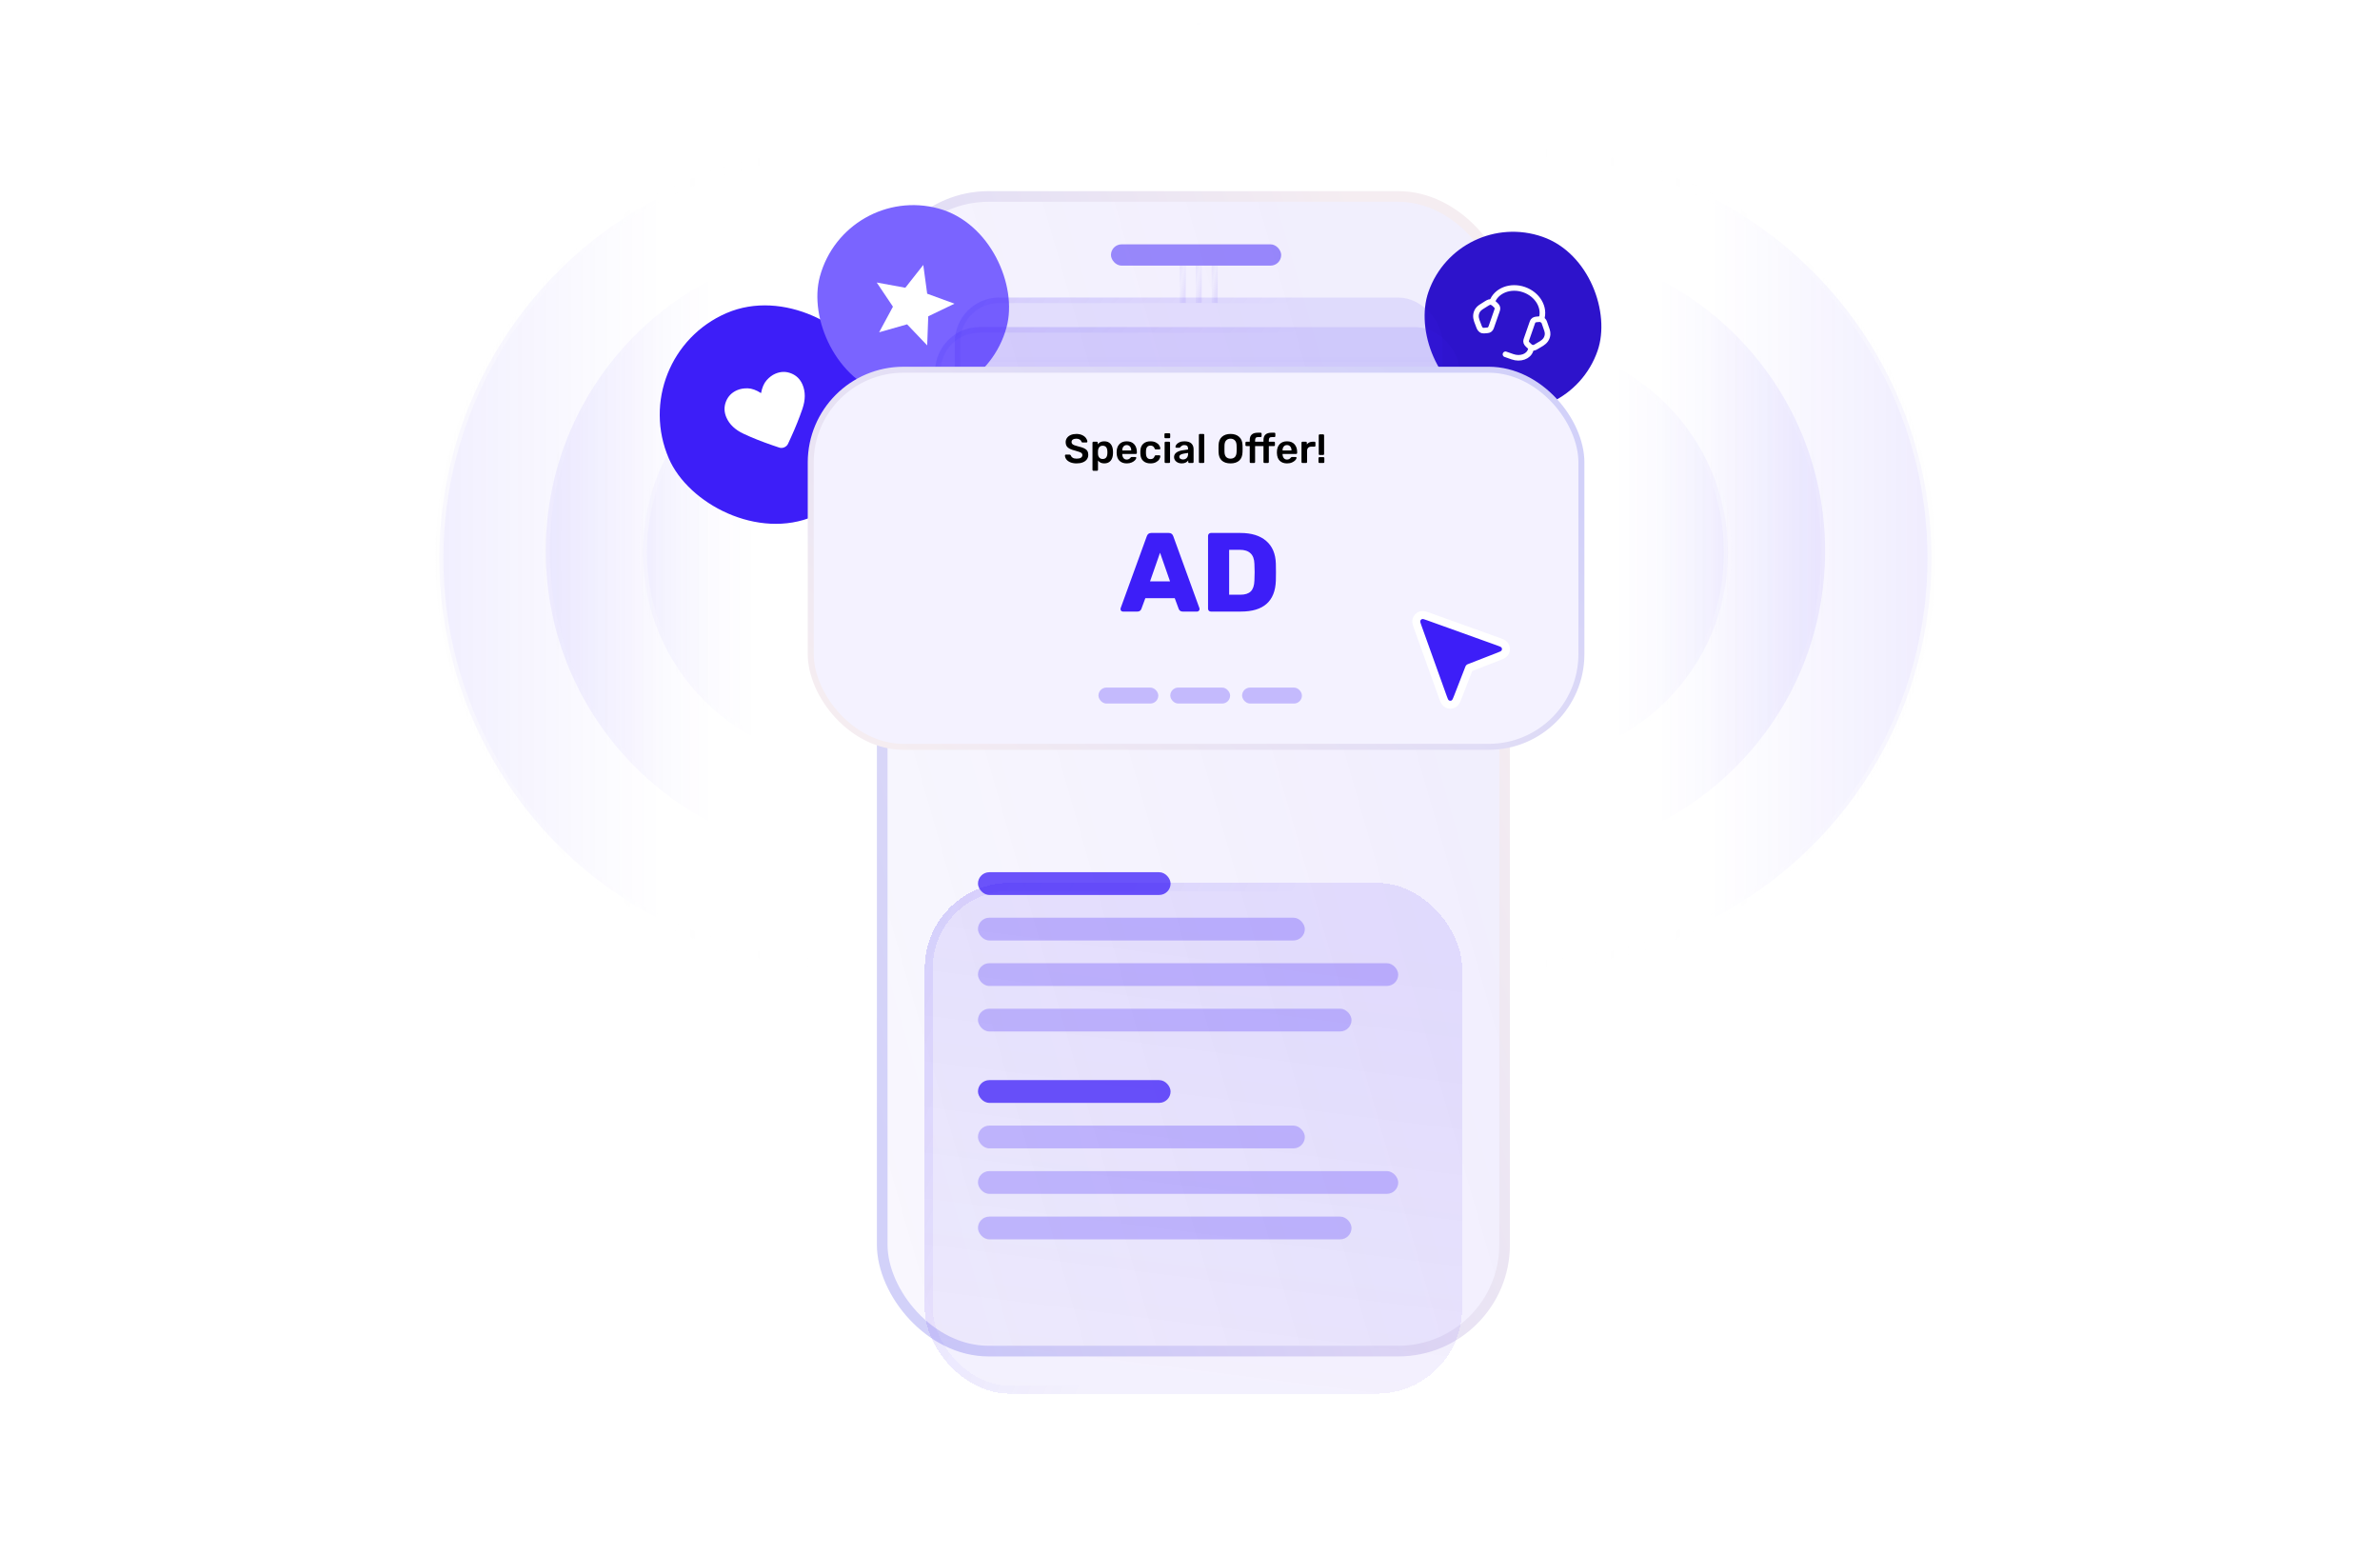 <?xml version="1.0" encoding="UTF-8"?> <svg xmlns="http://www.w3.org/2000/svg" width="689" height="450" viewBox="0 0 689 450" fill="none"><g clip-path="url(#clip0_3263_9569)"><rect x="255.398" y="56.86" width="180.18" height="334.18" rx="30.8" fill="#3D1EF8" fill-opacity="0.02"></rect><rect x="255.398" y="56.86" width="180.18" height="334.18" rx="30.8" fill="url(#paint0_linear_3263_9569)" fill-opacity="0.25"></rect><rect x="255.398" y="56.86" width="180.18" height="334.18" rx="30.8" stroke="url(#paint1_linear_3263_9569)" stroke-width="3.08"></rect><rect x="321.618" y="70.72" width="49.28" height="6.16" rx="3.08" fill="#3D1EF8" fill-opacity="0.5"></rect><g filter="url(#filter0_dii_3263_9569)" data-figma-bg-blur-radius="98.56"><rect x="267.719" y="230.88" width="155.54" height="147.84" rx="24.64" fill="#3D1EF8" fill-opacity="0.02" shape-rendering="crispEdges"></rect><rect x="267.719" y="230.88" width="155.54" height="147.84" rx="24.64" fill="url(#paint2_linear_3263_9569)" fill-opacity="0.2" shape-rendering="crispEdges"></rect><rect x="268.874" y="232.035" width="153.23" height="145.53" rx="23.485" stroke="url(#paint3_linear_3263_9569)" stroke-opacity="0.25" stroke-width="2.31" shape-rendering="crispEdges"></rect></g><rect opacity="0.75" x="283.118" y="312.612" width="55.761" height="6.584" rx="3.292" fill="#3D1EF8"></rect><rect opacity="0.25" x="283.118" y="325.78" width="94.624" height="6.584" rx="3.292" fill="#3D1EF8"></rect><rect opacity="0.25" x="283.118" y="338.948" width="121.66" height="6.584" rx="3.292" fill="#3D1EF8"></rect><rect opacity="0.25" x="283.118" y="352.116" width="108.142" height="6.584" rx="3.292" fill="#3D1EF8"></rect><rect opacity="0.75" x="283.118" y="252.44" width="55.761" height="6.584" rx="3.292" fill="#3D1EF8"></rect><rect opacity="0.25" x="283.118" y="265.608" width="94.624" height="6.584" rx="3.292" fill="#3D1EF8"></rect><rect opacity="0.25" x="283.118" y="278.776" width="121.66" height="6.584" rx="3.292" fill="#3D1EF8"></rect><rect opacity="0.25" x="283.118" y="291.944" width="108.142" height="6.584" rx="3.292" fill="#3D1EF8"></rect><rect x="422.059" y="60" width="51.845" height="51.845" rx="25.922" transform="rotate(19.212 422.059 60)" fill="#2D13CB"></rect><path d="M443.532 93.567C443.655 93.215 443.717 93.038 443.825 92.9C444.138 92.496 444.606 92.462 445.079 92.418C445.609 92.368 445.873 92.344 446.107 92.405C446.371 92.474 446.61 92.619 446.788 92.819C447.022 93.084 447.118 93.467 447.238 93.793C447.792 95.297 448.07 96.049 448.021 96.754C447.982 97.323 447.793 97.868 447.469 98.338C446.885 99.189 445.8 99.694 444.945 100.214C444.508 100.48 444.289 100.613 444.057 100.654C443.79 100.701 443.515 100.666 443.267 100.556C443.046 100.459 442.853 100.275 442.468 99.906C442.125 99.578 441.781 99.26 441.786 98.75C441.788 98.574 441.849 98.398 441.972 98.045L443.532 93.567ZM433.333 90.013C433.488 89.569 433.615 89.165 433.364 88.728C433.273 88.57 433.127 88.43 432.837 88.152C432.451 87.784 432.259 87.6 432.038 87.502C431.377 87.21 430.849 87.547 430.291 87.888C428.921 88.721 428.236 89.137 427.835 89.72C427.512 90.189 427.322 90.736 427.283 91.304C427.213 92.333 427.75 93.404 428.095 94.343C428.314 94.934 428.53 95.479 429.198 95.653C429.431 95.714 429.696 95.69 430.227 95.64C430.629 95.604 430.829 95.585 430.999 95.517C431.466 95.33 431.618 94.935 431.772 94.492L433.333 90.013Z" stroke="white" stroke-width="1.62"></path><path d="M431.935 87.461C433.113 84.081 437.264 82.456 441.207 83.83C445.15 85.204 447.392 89.057 446.214 92.437" stroke="white" stroke-width="1.62" stroke-linecap="square" stroke-linejoin="round"></path><path d="M443.37 100.597L443.086 101.413C442.458 103.215 440.123 104.04 437.869 103.255L435.829 102.544" stroke="white" stroke-width="1.62" stroke-linecap="round" stroke-linejoin="round"></path><g opacity="0.25"><circle cx="244.619" cy="161.58" r="117.425" transform="rotate(-90 244.619 161.58)" fill="url(#paint4_linear_3263_9569)"></circle><circle cx="244.619" cy="161.58" r="117.425" transform="rotate(-90 244.619 161.58)" stroke="url(#paint5_linear_3263_9569)" stroke-width="2.31"></circle><circle cx="244.619" cy="161.58" r="117.425" transform="rotate(-90 244.619 161.58)" stroke="url(#paint6_linear_3263_9569)" stroke-opacity="0.6" stroke-width="2.31"></circle></g><g opacity="0.25"><circle cx="246.354" cy="159.492" r="88.361" transform="rotate(-90 246.354 159.492)" fill="url(#paint7_linear_3263_9569)"></circle><circle cx="246.354" cy="159.492" r="88.361" transform="rotate(-90 246.354 159.492)" stroke="url(#paint8_linear_3263_9569)" stroke-width="2.31"></circle><circle cx="246.354" cy="159.492" r="88.361" transform="rotate(-90 246.354 159.492)" stroke="url(#paint9_linear_3263_9569)" stroke-opacity="0.6" stroke-width="2.31"></circle></g><g opacity="0.15"><circle cx="246.772" cy="159.91" r="60.64" transform="rotate(-90 246.772 159.91)" fill="url(#paint10_linear_3263_9569)"></circle><circle cx="246.772" cy="159.91" r="60.64" transform="rotate(-90 246.772 159.91)" stroke="url(#paint11_linear_3263_9569)" stroke-width="2.31"></circle><circle cx="246.772" cy="159.91" r="60.64" transform="rotate(-90 246.772 159.91)" stroke="url(#paint12_linear_3263_9569)" stroke-opacity="0.6" stroke-width="2.31"></circle></g><g opacity="0.25"><circle cx="118.58" cy="118.58" r="117.425" transform="matrix(4.37114e-08 -1 -1 -4.37114e-08 560.319 280.16)" fill="url(#paint13_linear_3263_9569)"></circle><circle cx="118.58" cy="118.58" r="117.425" transform="matrix(4.37114e-08 -1 -1 -4.37114e-08 560.319 280.16)" stroke="url(#paint14_linear_3263_9569)" stroke-width="2.31"></circle><circle cx="118.58" cy="118.58" r="117.425" transform="matrix(4.37114e-08 -1 -1 -4.37114e-08 560.319 280.16)" stroke="url(#paint15_linear_3263_9569)" stroke-opacity="0.6" stroke-width="2.31"></circle></g><g opacity="0.25"><circle cx="89.516" cy="89.516" r="88.361" transform="matrix(4.37114e-08 -1 -1 -4.37114e-08 529.519 249.008)" fill="url(#paint16_linear_3263_9569)"></circle><circle cx="89.516" cy="89.516" r="88.361" transform="matrix(4.37114e-08 -1 -1 -4.37114e-08 529.519 249.008)" stroke="url(#paint17_linear_3263_9569)" stroke-width="2.31"></circle><circle cx="89.516" cy="89.516" r="88.361" transform="matrix(4.37114e-08 -1 -1 -4.37114e-08 529.519 249.008)" stroke="url(#paint18_linear_3263_9569)" stroke-opacity="0.6" stroke-width="2.31"></circle></g><g opacity="0.15"><circle cx="61.795" cy="61.795" r="60.64" transform="matrix(4.37114e-08 -1 -1 -4.37114e-08 501.381 221.705)" fill="url(#paint19_linear_3263_9569)"></circle><circle cx="61.795" cy="61.795" r="60.64" transform="matrix(4.37114e-08 -1 -1 -4.37114e-08 501.381 221.705)" stroke="url(#paint20_linear_3263_9569)" stroke-width="2.31"></circle><circle cx="61.795" cy="61.795" r="60.64" transform="matrix(4.37114e-08 -1 -1 -4.37114e-08 501.381 221.705)" stroke="url(#paint21_linear_3263_9569)" stroke-opacity="0.6" stroke-width="2.31"></circle></g><rect x="180.95" y="103.27" width="64" height="64" rx="32" transform="rotate(-23.304 180.95 103.27)" fill="#3D1EF8"></rect><path d="M227.047 129.466C226.81 129.569 226.556 129.627 226.285 129.641C226.014 129.656 225.752 129.612 225.498 129.511L223.547 128.849C220.514 127.808 217.762 126.711 215.291 125.557C212.818 124.405 211.147 122.82 210.278 120.802C209.607 119.244 209.573 117.708 210.175 116.195C210.777 114.681 211.857 113.589 213.415 112.918C214.308 112.533 215.335 112.358 216.497 112.393C217.659 112.427 218.932 112.888 220.317 113.775C220.625 112.159 221.165 110.917 221.937 110.05C222.709 109.182 223.542 108.555 224.436 108.17C225.993 107.499 227.529 107.465 229.043 108.067C230.557 108.669 231.649 109.749 232.32 111.307C233.209 113.372 233.197 115.73 232.282 118.382C231.368 121.034 230.282 123.738 229.024 126.495L228.169 128.36C228.068 128.615 227.915 128.837 227.711 129.027C227.508 129.216 227.287 129.362 227.049 129.466" fill="white"></path><rect x="244.714" y="53" width="56" height="56" rx="28" transform="rotate(15.235 244.714 53)" fill="#7A64FF"></rect><path d="M262.603 93.869L268.416 99.962L268.725 91.546L276.322 87.895L268.415 85.004L267.285 76.68L262.089 83.281L253.808 81.764L258.504 88.762L254.503 96.173L262.603 93.869Z" fill="white"></path><mask id="mask0_3263_9569" style="mask-type:alpha" maskUnits="userSpaceOnUse" x="307" y="5" width="80" height="357"><rect x="307.76" y="5.27" width="78.54" height="355.74" fill="url(#paint22_linear_3263_9569)"></rect></mask><g mask="url(#mask0_3263_9569)"><path opacity="0.1" d="M351.649 87.66V76.88" stroke="url(#paint23_linear_3263_9569)" stroke-width="1.732"></path><path opacity="0.1" d="M347.029 87.66V76.88" stroke="url(#paint24_linear_3263_9569)" stroke-width="1.732"></path><path opacity="0.1" d="M342.41 87.66V76.88" stroke="url(#paint25_linear_3263_9569)" stroke-width="1.732"></path><path opacity="0.1" d="M347.029 -8.59L347.029 6.425" stroke="#3D1EF8" stroke-width="1.732" stroke-linecap="round"></path></g><g filter="url(#filter1_ii_3263_9569)" data-figma-bg-blur-radius="68.4444"><rect x="276.418" y="86.12" width="141.167" height="68.444" rx="12.833" fill="#3D1EF8" fill-opacity="0.1"></rect><rect x="277.221" y="86.922" width="139.562" height="66.84" rx="12.031" stroke="url(#paint26_linear_3263_9569)" stroke-opacity="0.25" stroke-width="1.604"></rect></g><g filter="url(#filter2_ii_3263_9569)" data-figma-bg-blur-radius="68.4444"><rect x="270.713" y="94.675" width="151.861" height="68.444" rx="12.833" fill="#3D1EF8" fill-opacity="0.1"></rect><rect x="271.515" y="95.478" width="150.257" height="66.84" rx="12.031" stroke="url(#paint27_linear_3263_9569)" stroke-opacity="0.25" stroke-width="1.604"></rect></g><rect x="251.646" y="107.006" width="192.307" height="99.907" rx="26.854" stroke="url(#paint28_linear_3263_9569)" stroke-opacity="0.22" stroke-width="1.732"></rect><g filter="url(#filter3_f_3263_9569)"><rect x="248.566" y="103.926" width="196.928" height="109.148" rx="26.854" stroke="url(#paint29_linear_3263_9569)" stroke-width="1.732"></rect></g><rect data-figma-bg-blur-radius="115.5" x="234.706" y="107.006" width="223.107" height="109.148" rx="26.854" fill="#F4F2FF" stroke="url(#paint30_linear_3263_9569)" stroke-width="1.732"></rect><rect x="318" y="199" width="17.325" height="4.62" rx="2.31" fill="#3D1EF8" fill-opacity="0.26"></rect><rect x="338.79" y="199" width="17.325" height="4.62" rx="2.31" fill="#3D1EF8" fill-opacity="0.26"></rect><rect x="359.581" y="199" width="17.325" height="4.62" rx="2.31" fill="#3D1EF8" fill-opacity="0.26"></rect><path d="M325.069 177C324.896 177 324.733 176.935 324.582 176.805C324.452 176.653 324.387 176.491 324.387 176.318C324.387 176.188 324.398 176.09 324.419 176.025L331.991 155.194C332.208 154.566 332.641 154.252 333.291 154.252H338.361C339.01 154.252 339.444 154.566 339.66 155.194L347.232 176.025C347.254 176.09 347.265 176.188 347.265 176.318C347.265 176.491 347.189 176.653 347.037 176.805C346.907 176.935 346.756 177 346.582 177H342.358C341.838 177 341.469 176.762 341.253 176.285L340.083 173.133H331.569L330.399 176.285C330.182 176.762 329.814 177 329.294 177H325.069ZM332.934 168.258H338.718L335.826 159.971L332.934 168.258ZM350.538 177C350.321 177 350.126 176.924 349.953 176.773C349.802 176.599 349.726 176.404 349.726 176.188V155.097C349.726 154.859 349.802 154.664 349.953 154.512C350.105 154.339 350.3 154.252 350.538 154.252H359.085C362.291 154.252 364.783 155.021 366.559 156.559C368.336 158.076 369.267 160.264 369.354 163.124C369.376 163.752 369.387 164.586 369.387 165.626C369.387 166.666 369.376 167.489 369.354 168.096C369.137 174.032 365.768 177 359.247 177H350.538ZM359.085 172.125C360.45 172.125 361.457 171.8 362.107 171.15C362.757 170.501 363.104 169.461 363.147 168.031C363.19 167.402 363.212 166.59 363.212 165.593C363.212 164.597 363.19 163.795 363.147 163.189C363.104 161.802 362.725 160.784 362.01 160.134C361.316 159.462 360.287 159.127 358.922 159.127H355.835V172.125H359.085Z" fill="#3D1EF8"></path><path d="M413.289 178.362C413 178.258 412.706 178.153 412.459 178.089C412.224 178.028 411.77 177.926 411.284 178.095C410.726 178.288 410.288 178.726 410.095 179.284C409.926 179.77 410.027 180.224 410.088 180.459C410.153 180.707 410.258 181 410.362 181.289L417.714 201.77C417.843 202.13 417.967 202.475 418.089 202.741C418.192 202.965 418.427 203.456 418.937 203.734C419.495 204.037 420.167 204.046 420.733 203.757C421.25 203.493 421.498 203.008 421.607 202.787C421.736 202.524 421.868 202.183 422.007 201.827L425.316 193.317L433.826 190.007C434.182 189.869 434.524 189.736 434.786 189.607C435.008 189.498 435.493 189.25 435.757 188.733C436.046 188.167 436.037 187.495 435.734 186.938C435.456 186.427 434.965 186.193 434.74 186.089C434.475 185.967 434.13 185.843 433.77 185.714L413.289 178.362Z" fill="#3D1EF8" stroke="white" stroke-width="2.31" stroke-linecap="round" stroke-linejoin="round"></path><path d="M311.679 134.118C310.969 134.118 310.361 134.012 309.856 133.799C309.351 133.586 308.968 133.305 308.708 132.958C308.447 132.611 308.309 132.232 308.293 131.821C308.293 131.758 308.317 131.703 308.364 131.656C308.412 131.6 308.471 131.573 308.542 131.573H309.619C309.706 131.573 309.777 131.593 309.832 131.632C309.888 131.671 309.939 131.727 309.986 131.798C310.065 132.066 310.243 132.291 310.519 132.473C310.803 132.654 311.19 132.745 311.679 132.745C312.232 132.745 312.646 132.654 312.923 132.473C313.207 132.283 313.349 132.027 313.349 131.703C313.349 131.49 313.278 131.312 313.136 131.17C312.994 131.028 312.777 130.906 312.484 130.803C312.2 130.693 311.774 130.562 311.206 130.412C310.274 130.191 309.592 129.899 309.157 129.536C308.723 129.173 308.506 128.652 308.506 127.973C308.506 127.516 308.633 127.109 308.885 126.754C309.138 126.391 309.497 126.107 309.963 125.901C310.436 125.696 310.985 125.594 311.608 125.594C312.263 125.594 312.828 125.708 313.301 125.937C313.783 126.166 314.146 126.454 314.391 126.801C314.643 127.141 314.777 127.48 314.793 127.82C314.793 127.883 314.77 127.942 314.722 127.997C314.675 128.044 314.616 128.068 314.545 128.068H313.42C313.246 128.068 313.128 127.997 313.065 127.855C313.025 127.602 312.871 127.393 312.603 127.228C312.335 127.054 312.003 126.967 311.608 126.967C311.174 126.967 310.831 127.05 310.578 127.216C310.334 127.381 310.211 127.622 310.211 127.938C310.211 128.151 310.274 128.329 310.401 128.471C310.527 128.613 310.724 128.739 310.993 128.85C311.261 128.952 311.652 129.071 312.165 129.205C312.867 129.363 313.424 129.54 313.834 129.738C314.253 129.935 314.56 130.184 314.758 130.484C314.955 130.783 315.054 131.166 315.054 131.632C315.054 132.145 314.912 132.591 314.628 132.97C314.351 133.341 313.957 133.625 313.444 133.822C312.938 134.02 312.35 134.118 311.679 134.118ZM316.552 136.25C316.474 136.25 316.406 136.222 316.351 136.167C316.296 136.119 316.268 136.052 316.268 135.965V128.127C316.268 128.041 316.296 127.973 316.351 127.926C316.406 127.871 316.474 127.843 316.552 127.843H317.5C317.586 127.843 317.658 127.871 317.713 127.926C317.768 127.981 317.796 128.048 317.796 128.127V128.601C318.214 128.017 318.842 127.725 319.678 127.725C320.475 127.725 321.087 127.977 321.513 128.483C321.94 128.98 322.169 129.651 322.2 130.495C322.208 130.59 322.212 130.732 322.212 130.922C322.212 131.111 322.208 131.253 322.2 131.348C322.176 132.177 321.948 132.848 321.513 133.361C321.087 133.866 320.475 134.118 319.678 134.118C318.889 134.118 318.285 133.838 317.867 133.278V135.965C317.867 136.052 317.839 136.119 317.784 136.167C317.736 136.222 317.669 136.25 317.583 136.25H316.552ZM319.228 132.84C320.073 132.84 320.523 132.319 320.578 131.277C320.586 131.198 320.59 131.079 320.59 130.922C320.59 130.764 320.586 130.645 320.578 130.566C320.523 129.524 320.073 129.004 319.228 129.004C318.778 129.004 318.443 129.15 318.222 129.442C318.001 129.734 317.882 130.089 317.867 130.507C317.859 130.602 317.855 130.752 317.855 130.957C317.855 131.162 317.859 131.316 317.867 131.419C317.882 131.814 318.005 132.149 318.234 132.425C318.463 132.702 318.794 132.84 319.228 132.84ZM326.193 134.118C325.309 134.118 324.607 133.866 324.086 133.361C323.573 132.855 323.3 132.137 323.269 131.206L323.257 130.91C323.257 129.923 323.513 129.146 324.027 128.577C324.547 128.009 325.266 127.725 326.181 127.725C327.121 127.725 327.843 128.009 328.348 128.577C328.861 129.146 329.118 129.903 329.118 130.851V131.099C329.118 131.178 329.09 131.245 329.035 131.3C328.98 131.356 328.909 131.383 328.822 131.383H324.891V131.478C324.907 131.92 325.025 132.287 325.246 132.579C325.475 132.863 325.787 133.005 326.181 133.005C326.631 133.005 326.998 132.824 327.283 132.461C327.354 132.374 327.409 132.323 327.448 132.307C327.488 132.283 327.555 132.271 327.65 132.271H328.691C328.763 132.271 328.822 132.291 328.869 132.331C328.924 132.37 328.952 132.425 328.952 132.496C328.952 132.686 328.838 132.911 328.609 133.171C328.388 133.424 328.068 133.645 327.65 133.834C327.231 134.024 326.746 134.118 326.193 134.118ZM327.484 130.377V130.353C327.484 129.888 327.365 129.517 327.129 129.24C326.9 128.956 326.584 128.814 326.181 128.814C325.779 128.814 325.463 128.956 325.234 129.24C325.005 129.517 324.891 129.888 324.891 130.353V130.377H327.484ZM333.038 134.118C332.17 134.118 331.475 133.878 330.954 133.396C330.441 132.915 330.169 132.248 330.137 131.395L330.126 130.922L330.137 130.448C330.169 129.596 330.441 128.929 330.954 128.447C331.475 127.966 332.17 127.725 333.038 127.725C333.662 127.725 334.187 127.835 334.613 128.056C335.047 128.277 335.367 128.55 335.572 128.873C335.785 129.189 335.9 129.493 335.915 129.785C335.923 129.864 335.896 129.931 335.832 129.986C335.777 130.041 335.71 130.069 335.631 130.069H334.577C334.491 130.069 334.427 130.053 334.388 130.022C334.349 129.982 334.309 129.915 334.27 129.82C334.151 129.521 333.993 129.303 333.796 129.169C333.607 129.035 333.362 128.968 333.062 128.968C332.659 128.968 332.344 129.094 332.115 129.347C331.894 129.599 331.775 129.986 331.76 130.507L331.748 130.945L331.76 131.336C331.807 132.362 332.241 132.875 333.062 132.875C333.37 132.875 333.618 132.812 333.808 132.686C333.997 132.552 334.151 132.331 334.27 132.023C334.301 131.936 334.337 131.873 334.376 131.833C334.424 131.794 334.491 131.774 334.577 131.774H335.631C335.71 131.774 335.777 131.802 335.832 131.857C335.896 131.912 335.923 131.979 335.915 132.058C335.9 132.335 335.789 132.634 335.584 132.958C335.379 133.274 335.063 133.546 334.637 133.775C334.21 134.004 333.678 134.118 333.038 134.118ZM337.387 126.837C337.308 126.837 337.241 126.809 337.185 126.754C337.13 126.699 337.103 126.632 337.103 126.553V125.688C337.103 125.601 337.13 125.53 337.185 125.475C337.241 125.42 337.308 125.392 337.387 125.392H338.476C338.563 125.392 338.634 125.42 338.689 125.475C338.744 125.53 338.772 125.601 338.772 125.688V126.553C338.772 126.632 338.74 126.699 338.677 126.754C338.622 126.809 338.555 126.837 338.476 126.837H337.387ZM337.434 134C337.355 134 337.288 133.972 337.233 133.917C337.178 133.862 337.15 133.795 337.15 133.716V128.127C337.15 128.041 337.178 127.973 337.233 127.926C337.288 127.871 337.355 127.843 337.434 127.843H338.44C338.519 127.843 338.586 127.871 338.642 127.926C338.697 127.981 338.725 128.048 338.725 128.127V133.716C338.725 133.795 338.697 133.862 338.642 133.917C338.586 133.972 338.519 134 338.44 134H337.434ZM342.071 134.118C341.669 134.118 341.298 134.039 340.958 133.882C340.627 133.716 340.362 133.495 340.165 133.219C339.975 132.942 339.881 132.638 339.881 132.307C339.881 131.77 340.098 131.336 340.532 131.004C340.966 130.673 341.562 130.448 342.32 130.33L343.942 130.093V129.844C343.942 129.505 343.855 129.248 343.681 129.075C343.508 128.901 343.231 128.814 342.853 128.814C342.592 128.814 342.383 128.861 342.225 128.956C342.067 129.051 341.937 129.15 341.834 129.252C341.74 129.347 341.676 129.41 341.645 129.442C341.613 129.536 341.554 129.584 341.467 129.584H340.544C340.473 129.584 340.41 129.56 340.354 129.513C340.307 129.465 340.283 129.402 340.283 129.323C340.291 129.126 340.386 128.905 340.567 128.66C340.757 128.408 341.045 128.191 341.432 128.009C341.819 127.82 342.296 127.725 342.864 127.725C343.796 127.725 344.475 127.934 344.901 128.352C345.327 128.771 345.54 129.319 345.54 129.998V133.716C345.54 133.795 345.513 133.862 345.457 133.917C345.41 133.972 345.343 134 345.256 134H344.273C344.194 134 344.127 133.972 344.072 133.917C344.017 133.862 343.989 133.795 343.989 133.716V133.254C343.816 133.507 343.571 133.716 343.255 133.882C342.939 134.039 342.545 134.118 342.071 134.118ZM342.474 132.982C342.908 132.982 343.263 132.84 343.539 132.556C343.816 132.271 343.954 131.861 343.954 131.324V131.087L342.77 131.277C341.862 131.419 341.408 131.723 341.408 132.188C341.408 132.441 341.511 132.638 341.716 132.78C341.929 132.915 342.182 132.982 342.474 132.982ZM347.355 134C347.276 134 347.209 133.972 347.154 133.917C347.098 133.862 347.071 133.795 347.071 133.716V125.878C347.071 125.791 347.098 125.724 347.154 125.676C347.209 125.621 347.276 125.594 347.355 125.594H348.349C348.436 125.594 348.503 125.621 348.551 125.676C348.606 125.724 348.634 125.791 348.634 125.878V133.716C348.634 133.795 348.606 133.862 348.551 133.917C348.503 133.972 348.436 134 348.349 134H347.355ZM356.237 134.118C355.155 134.118 354.315 133.846 353.715 133.301C353.115 132.757 352.799 131.948 352.768 130.874C352.76 130.645 352.756 130.31 352.756 129.868C352.756 129.418 352.76 129.079 352.768 128.85C352.799 127.8 353.123 126.995 353.739 126.434C354.354 125.874 355.187 125.594 356.237 125.594C357.279 125.594 358.108 125.874 358.723 126.434C359.347 126.995 359.674 127.8 359.706 128.85C359.722 129.307 359.73 129.647 359.73 129.868C359.73 130.081 359.722 130.416 359.706 130.874C359.674 131.948 359.355 132.757 358.747 133.301C358.147 133.846 357.31 134.118 356.237 134.118ZM356.237 132.745C356.766 132.745 357.184 132.587 357.492 132.271C357.8 131.956 357.966 131.47 357.989 130.815C358.005 130.341 358.013 130.022 358.013 129.856C358.013 129.674 358.005 129.355 357.989 128.897C357.966 128.25 357.796 127.768 357.48 127.452C357.164 127.129 356.75 126.967 356.237 126.967C355.716 126.967 355.298 127.129 354.982 127.452C354.666 127.768 354.5 128.25 354.485 128.897C354.477 129.126 354.473 129.446 354.473 129.856C354.473 130.259 354.477 130.578 354.485 130.815C354.5 131.462 354.662 131.948 354.97 132.271C355.286 132.587 355.708 132.745 356.237 132.745ZM362.078 134C361.999 134 361.932 133.972 361.876 133.917C361.821 133.862 361.794 133.795 361.794 133.716V129.11H360.835C360.756 129.11 360.688 129.082 360.633 129.027C360.578 128.972 360.55 128.905 360.55 128.826V128.127C360.55 128.048 360.578 127.981 360.633 127.926C360.688 127.871 360.756 127.843 360.835 127.843H361.794V127.37C361.794 126.651 361.987 126.119 362.374 125.771C362.76 125.416 363.345 125.238 364.126 125.238H364.943C365.022 125.238 365.089 125.266 365.144 125.321C365.2 125.377 365.227 125.444 365.227 125.523V126.221C365.227 126.3 365.2 126.367 365.144 126.422C365.089 126.478 365.022 126.505 364.943 126.505H364.185C363.877 126.505 363.66 126.58 363.534 126.73C363.408 126.88 363.345 127.113 363.345 127.429V127.843H365.772V127.37C365.772 126.651 365.965 126.119 366.352 125.771C366.739 125.416 367.323 125.238 368.104 125.238H368.921C369.008 125.238 369.075 125.266 369.123 125.321C369.178 125.369 369.205 125.436 369.205 125.523V126.221C369.205 126.3 369.178 126.367 369.123 126.422C369.067 126.478 369 126.505 368.921 126.505H368.163C367.856 126.505 367.639 126.58 367.512 126.73C367.386 126.88 367.323 127.113 367.323 127.429V127.843H368.803C368.89 127.843 368.957 127.871 369.004 127.926C369.059 127.973 369.087 128.041 369.087 128.127V128.826C369.087 128.905 369.059 128.972 369.004 129.027C368.957 129.082 368.89 129.11 368.803 129.11H367.323V133.716C367.323 133.795 367.295 133.862 367.24 133.917C367.193 133.972 367.125 134 367.039 134H366.056C365.977 134 365.91 133.972 365.855 133.917C365.799 133.862 365.772 133.795 365.772 133.716V129.11H363.345V133.716C363.345 133.795 363.317 133.862 363.262 133.917C363.214 133.972 363.147 134 363.06 134H362.078ZM372.594 134.118C371.71 134.118 371.007 133.866 370.486 133.361C369.973 132.855 369.701 132.137 369.669 131.206L369.657 130.91C369.657 129.923 369.914 129.146 370.427 128.577C370.948 128.009 371.666 127.725 372.582 127.725C373.521 127.725 374.243 128.009 374.748 128.577C375.262 129.146 375.518 129.903 375.518 130.851V131.099C375.518 131.178 375.49 131.245 375.435 131.3C375.38 131.356 375.309 131.383 375.222 131.383H371.291V131.478C371.307 131.92 371.425 132.287 371.646 132.579C371.875 132.863 372.187 133.005 372.582 133.005C373.032 133.005 373.399 132.824 373.683 132.461C373.754 132.374 373.809 132.323 373.849 132.307C373.888 132.283 373.955 132.271 374.05 132.271H375.092C375.163 132.271 375.222 132.291 375.269 132.331C375.325 132.37 375.352 132.425 375.352 132.496C375.352 132.686 375.238 132.911 375.009 133.171C374.788 133.424 374.468 133.645 374.05 133.834C373.632 134.024 373.146 134.118 372.594 134.118ZM373.884 130.377V130.353C373.884 129.888 373.766 129.517 373.529 129.24C373.3 128.956 372.984 128.814 372.582 128.814C372.179 128.814 371.863 128.956 371.635 129.24C371.406 129.517 371.291 129.888 371.291 130.353V130.377H373.884ZM377.059 134C376.98 134 376.913 133.972 376.857 133.917C376.802 133.862 376.775 133.795 376.775 133.716V128.139C376.775 128.052 376.802 127.981 376.857 127.926C376.913 127.871 376.98 127.843 377.059 127.843H378.03C378.116 127.843 378.187 127.871 378.243 127.926C378.298 127.981 378.326 128.052 378.326 128.139V128.625C378.72 128.104 379.289 127.843 380.031 127.843H380.528C380.615 127.843 380.682 127.871 380.729 127.926C380.784 127.973 380.812 128.041 380.812 128.127V128.992C380.812 129.071 380.784 129.138 380.729 129.193C380.682 129.248 380.615 129.276 380.528 129.276H379.592C379.221 129.276 378.929 129.382 378.716 129.596C378.503 129.809 378.397 130.101 378.397 130.472V133.716C378.397 133.795 378.369 133.862 378.314 133.917C378.259 133.972 378.191 134 378.112 134H377.059ZM382.055 131.691C381.976 131.691 381.909 131.664 381.853 131.608C381.798 131.553 381.77 131.486 381.77 131.407V125.996C381.77 125.909 381.798 125.842 381.853 125.795C381.909 125.74 381.976 125.712 382.055 125.712H383.037C383.116 125.712 383.183 125.74 383.239 125.795C383.294 125.85 383.321 125.917 383.321 125.996V131.407C383.321 131.486 383.294 131.553 383.239 131.608C383.183 131.664 383.116 131.691 383.037 131.691H382.055ZM381.984 134C381.905 134 381.837 133.972 381.782 133.917C381.727 133.862 381.699 133.795 381.699 133.716V132.591C381.699 132.504 381.727 132.437 381.782 132.39C381.837 132.335 381.905 132.307 381.984 132.307H383.096C383.183 132.307 383.254 132.335 383.31 132.39C383.365 132.445 383.392 132.512 383.392 132.591V133.716C383.392 133.795 383.365 133.862 383.31 133.917C383.254 133.972 383.183 134 383.096 134H381.984Z" fill="black"></path></g><defs><filter id="filter0_dii_3263_9569" x="169.159" y="132.32" width="352.66" height="344.96" filterUnits="userSpaceOnUse" color-interpolation-filters="sRGB"><feFlood flood-opacity="0" result="BackgroundImageFix"></feFlood><feColorMatrix in="SourceAlpha" type="matrix" values="0 0 0 0 0 0 0 0 0 0 0 0 0 0 0 0 0 0 127 0" result="hardAlpha"></feColorMatrix><feMorphology radius="10.78" operator="erode" in="SourceAlpha" result="effect1_dropShadow_3263_9569"></feMorphology><feOffset dy="24.64"></feOffset><feGaussianBlur stdDeviation="9.24"></feGaussianBlur><feComposite in2="hardAlpha" operator="out"></feComposite><feColorMatrix type="matrix" values="0 0 0 0 0.071 0 0 0 0 0.071 0 0 0 0 0.071 0 0 0 0.2 0"></feColorMatrix><feBlend mode="normal" in2="BackgroundImageFix" result="effect1_dropShadow_3263_9569"></feBlend><feBlend mode="normal" in="SourceGraphic" in2="effect1_dropShadow_3263_9569" result="shape"></feBlend><feColorMatrix in="SourceAlpha" type="matrix" values="0 0 0 0 0 0 0 0 0 0 0 0 0 0 0 0 0 0 127 0" result="hardAlpha"></feColorMatrix><feOffset></feOffset><feGaussianBlur stdDeviation="6.16"></feGaussianBlur><feComposite in2="hardAlpha" operator="arithmetic" k2="-1" k3="1"></feComposite><feColorMatrix type="matrix" values="0 0 0 0 1 0 0 0 0 1 0 0 0 0 1 0 0 0 1 0"></feColorMatrix><feBlend mode="multiply" in2="shape" result="effect2_innerShadow_3263_9569"></feBlend><feColorMatrix in="SourceAlpha" type="matrix" values="0 0 0 0 0 0 0 0 0 0 0 0 0 0 0 0 0 0 127 0" result="hardAlpha"></feColorMatrix><feOffset></feOffset><feGaussianBlur stdDeviation="6.16"></feGaussianBlur><feComposite in2="hardAlpha" operator="arithmetic" k2="-1" k3="1"></feComposite><feColorMatrix type="matrix" values="0 0 0 0 0.973 0 0 0 0 0.973 0 0 0 0 0.973 0 0 0 0.1 0"></feColorMatrix><feBlend mode="normal" in2="effect2_innerShadow_3263_9569" result="effect3_innerShadow_3263_9569"></feBlend></filter><clipPath id="bgblur_1_3263_9569_clip_path" transform="translate(-169.159 -132.32)"><rect x="267.719" y="230.88" width="155.54" height="147.84" rx="24.64"></rect></clipPath><filter id="filter1_ii_3263_9569" x="207.974" y="17.675" width="278.055" height="205.333" filterUnits="userSpaceOnUse" color-interpolation-filters="sRGB"><feFlood flood-opacity="0" result="BackgroundImageFix"></feFlood><feBlend mode="normal" in="SourceGraphic" in2="BackgroundImageFix" result="shape"></feBlend><feColorMatrix in="SourceAlpha" type="matrix" values="0 0 0 0 0 0 0 0 0 0 0 0 0 0 0 0 0 0 127 0" result="hardAlpha"></feColorMatrix><feOffset></feOffset><feGaussianBlur stdDeviation="4.278"></feGaussianBlur><feComposite in2="hardAlpha" operator="arithmetic" k2="-1" k3="1"></feComposite><feColorMatrix type="matrix" values="0 0 0 0 1 0 0 0 0 1 0 0 0 0 1 0 0 0 1 0"></feColorMatrix><feBlend mode="multiply" in2="shape" result="effect1_innerShadow_3263_9569"></feBlend><feColorMatrix in="SourceAlpha" type="matrix" values="0 0 0 0 0 0 0 0 0 0 0 0 0 0 0 0 0 0 127 0" result="hardAlpha"></feColorMatrix><feOffset></feOffset><feGaussianBlur stdDeviation="4.278"></feGaussianBlur><feComposite in2="hardAlpha" operator="arithmetic" k2="-1" k3="1"></feComposite><feColorMatrix type="matrix" values="0 0 0 0 0.973 0 0 0 0 0.973 0 0 0 0 0.973 0 0 0 0.1 0"></feColorMatrix><feBlend mode="normal" in2="effect1_innerShadow_3263_9569" result="effect2_innerShadow_3263_9569"></feBlend></filter><clipPath id="bgblur_2_3263_9569_clip_path" transform="translate(-207.974 -17.675)"><rect x="276.418" y="86.12" width="141.167" height="68.444" rx="12.833"></rect></clipPath><filter id="filter2_ii_3263_9569" x="202.268" y="26.231" width="288.75" height="205.333" filterUnits="userSpaceOnUse" color-interpolation-filters="sRGB"><feFlood flood-opacity="0" result="BackgroundImageFix"></feFlood><feBlend mode="normal" in="SourceGraphic" in2="BackgroundImageFix" result="shape"></feBlend><feColorMatrix in="SourceAlpha" type="matrix" values="0 0 0 0 0 0 0 0 0 0 0 0 0 0 0 0 0 0 127 0" result="hardAlpha"></feColorMatrix><feOffset></feOffset><feGaussianBlur stdDeviation="4.278"></feGaussianBlur><feComposite in2="hardAlpha" operator="arithmetic" k2="-1" k3="1"></feComposite><feColorMatrix type="matrix" values="0 0 0 0 1 0 0 0 0 1 0 0 0 0 1 0 0 0 1 0"></feColorMatrix><feBlend mode="multiply" in2="shape" result="effect1_innerShadow_3263_9569"></feBlend><feColorMatrix in="SourceAlpha" type="matrix" values="0 0 0 0 0 0 0 0 0 0 0 0 0 0 0 0 0 0 127 0" result="hardAlpha"></feColorMatrix><feOffset></feOffset><feGaussianBlur stdDeviation="4.278"></feGaussianBlur><feComposite in2="hardAlpha" operator="arithmetic" k2="-1" k3="1"></feComposite><feColorMatrix type="matrix" values="0 0 0 0 0.973 0 0 0 0 0.973 0 0 0 0 0.973 0 0 0 0.1 0"></feColorMatrix><feBlend mode="normal" in2="effect1_innerShadow_3263_9569" result="effect2_innerShadow_3263_9569"></feBlend></filter><clipPath id="bgblur_3_3263_9569_clip_path" transform="translate(-202.268 -26.231)"><rect x="270.713" y="94.675" width="151.861" height="68.444" rx="12.833"></rect></clipPath><filter id="filter3_f_3263_9569" x="229.22" y="84.58" width="235.62" height="147.84" filterUnits="userSpaceOnUse" color-interpolation-filters="sRGB"><feFlood flood-opacity="0" result="BackgroundImageFix"></feFlood><feBlend mode="normal" in="SourceGraphic" in2="BackgroundImageFix" result="shape"></feBlend><feGaussianBlur stdDeviation="9.24" result="effect1_foregroundBlur_3263_9569"></feGaussianBlur></filter><clipPath id="bgblur_4_3263_9569_clip_path" transform="translate(-118.34 9.36)"><rect x="234.706" y="107.006" width="223.107" height="109.148" rx="26.854"></rect></clipPath><linearGradient id="paint0_linear_3263_9569" x1="235.691" y1="514.751" x2="541.966" y2="426.631" gradientUnits="userSpaceOnUse"><stop stop-color="#3D1EF8" stop-opacity="0"></stop><stop offset="0.799" stop-color="#3D1EF8" stop-opacity="0.2"></stop></linearGradient><linearGradient id="paint1_linear_3263_9569" x1="409.106" y1="105.2" x2="200.543" y2="178.839" gradientUnits="userSpaceOnUse"><stop stop-color="#F5EDF1"></stop><stop offset="1" stop-color="#D2D1F9"></stop></linearGradient><linearGradient id="paint2_linear_3263_9569" x1="267.719" y1="230.88" x2="233.929" y2="496.552" gradientUnits="userSpaceOnUse"><stop stop-color="#3D1EF8" stop-opacity="0.4"></stop><stop offset="1" stop-color="#3D1EF8" stop-opacity="0"></stop></linearGradient><linearGradient id="paint3_linear_3263_9569" x1="345.489" y1="304.8" x2="222.304" y2="251.644" gradientUnits="userSpaceOnUse"><stop stop-color="#3D1EF8" stop-opacity="0"></stop><stop offset="1" stop-color="#3D1EF8" stop-opacity="0.5"></stop></linearGradient><linearGradient id="paint4_linear_3263_9569" x1="244.619" y1="43" x2="244.619" y2="280.16" gradientUnits="userSpaceOnUse"><stop stop-color="#3D1EF8" stop-opacity="0.29"></stop><stop offset="0.275" stop-color="#3D1EF8" stop-opacity="0"></stop></linearGradient><linearGradient id="paint5_linear_3263_9569" x1="244.619" y1="43" x2="244.619" y2="280.16" gradientUnits="userSpaceOnUse"><stop stop-color="#F8F8F8" stop-opacity="0.1"></stop><stop offset="0.505" stop-color="#F8F8F8" stop-opacity="0"></stop></linearGradient><linearGradient id="paint6_linear_3263_9569" x1="244.619" y1="43" x2="244.619" y2="280.16" gradientUnits="userSpaceOnUse"><stop stop-color="#F8F8F8"></stop><stop offset="0.139" stop-color="white" stop-opacity="0"></stop></linearGradient><linearGradient id="paint7_linear_3263_9569" x1="246.354" y1="69.976" x2="246.354" y2="249.008" gradientUnits="userSpaceOnUse"><stop stop-color="#3D1EF8" stop-opacity="0.29"></stop><stop offset="0.275" stop-color="#3D1EF8" stop-opacity="0"></stop></linearGradient><linearGradient id="paint8_linear_3263_9569" x1="246.354" y1="69.976" x2="246.354" y2="249.008" gradientUnits="userSpaceOnUse"><stop stop-color="#F8F8F8" stop-opacity="0.1"></stop><stop offset="0.177" stop-color="#F8F8F8" stop-opacity="0"></stop></linearGradient><linearGradient id="paint9_linear_3263_9569" x1="246.354" y1="62.826" x2="246.354" y2="249.008" gradientUnits="userSpaceOnUse"><stop stop-color="#F8F8F8"></stop><stop offset="0.062" stop-color="white" stop-opacity="0"></stop></linearGradient><linearGradient id="paint10_linear_3263_9569" x1="246.772" y1="98.114" x2="246.772" y2="221.705" gradientUnits="userSpaceOnUse"><stop stop-color="#3D1EF8" stop-opacity="0.29"></stop><stop offset="0.275" stop-color="#3D1EF8" stop-opacity="0"></stop></linearGradient><linearGradient id="paint11_linear_3263_9569" x1="246.772" y1="98.114" x2="246.772" y2="221.705" gradientUnits="userSpaceOnUse"><stop stop-color="#F8F8F8" stop-opacity="0.1"></stop><stop offset="0.257" stop-color="white" stop-opacity="0"></stop></linearGradient><linearGradient id="paint12_linear_3263_9569" x1="246.772" y1="98.114" x2="246.772" y2="221.705" gradientUnits="userSpaceOnUse"><stop stop-color="#F8F8F8"></stop><stop offset="0.062" stop-color="white" stop-opacity="0"></stop></linearGradient><linearGradient id="paint13_linear_3263_9569" x1="118.58" y1="0" x2="118.58" y2="237.16" gradientUnits="userSpaceOnUse"><stop stop-color="#3D1EF8" stop-opacity="0.33"></stop><stop offset="0.275" stop-color="#3D1EF8" stop-opacity="0"></stop></linearGradient><linearGradient id="paint14_linear_3263_9569" x1="118.58" y1="0" x2="118.58" y2="237.16" gradientUnits="userSpaceOnUse"><stop stop-color="#F8F8F8" stop-opacity="0.1"></stop><stop offset="0.505" stop-color="#F8F8F8" stop-opacity="0"></stop></linearGradient><linearGradient id="paint15_linear_3263_9569" x1="118.58" y1="0" x2="118.58" y2="237.16" gradientUnits="userSpaceOnUse"><stop stop-color="#F8F8F8"></stop><stop offset="0.139" stop-color="white" stop-opacity="0"></stop></linearGradient><linearGradient id="paint16_linear_3263_9569" x1="89.516" y1="0" x2="89.516" y2="179.032" gradientUnits="userSpaceOnUse"><stop stop-color="#3D1EF8" stop-opacity="0.33"></stop><stop offset="0.275" stop-color="#3D1EF8" stop-opacity="0"></stop></linearGradient><linearGradient id="paint17_linear_3263_9569" x1="89.516" y1="0" x2="89.516" y2="179.032" gradientUnits="userSpaceOnUse"><stop stop-color="#F8F8F8" stop-opacity="0.1"></stop><stop offset="0.177" stop-color="#F8F8F8" stop-opacity="0"></stop></linearGradient><linearGradient id="paint18_linear_3263_9569" x1="89.516" y1="-7.15" x2="89.516" y2="179.032" gradientUnits="userSpaceOnUse"><stop stop-color="#F8F8F8"></stop><stop offset="0.062" stop-color="white" stop-opacity="0"></stop></linearGradient><linearGradient id="paint19_linear_3263_9569" x1="61.795" y1="0" x2="61.795" y2="123.59" gradientUnits="userSpaceOnUse"><stop stop-color="#3D1EF8" stop-opacity="0.33"></stop><stop offset="0.275" stop-color="#3D1EF8" stop-opacity="0"></stop></linearGradient><linearGradient id="paint20_linear_3263_9569" x1="61.795" y1="0" x2="61.795" y2="123.59" gradientUnits="userSpaceOnUse"><stop stop-color="#F8F8F8" stop-opacity="0.1"></stop><stop offset="0.257" stop-color="white" stop-opacity="0"></stop></linearGradient><linearGradient id="paint21_linear_3263_9569" x1="61.795" y1="0" x2="61.795" y2="123.59" gradientUnits="userSpaceOnUse"><stop stop-color="#F8F8F8"></stop><stop offset="0.062" stop-color="white" stop-opacity="0"></stop></linearGradient><linearGradient id="paint22_linear_3263_9569" x1="347.03" y1="5.27" x2="347.03" y2="361.01" gradientUnits="userSpaceOnUse"><stop stop-opacity="0"></stop><stop offset="0.153"></stop><stop offset="0.845"></stop><stop offset="1" stop-opacity="0"></stop></linearGradient><linearGradient id="paint23_linear_3263_9569" x1="351.649" y1="87.66" x2="348.45" y2="87.086" gradientUnits="userSpaceOnUse"><stop stop-color="#3D1EF8" stop-opacity="0.8"></stop><stop offset="0.452" stop-color="#3D1EF8" stop-opacity="0.2"></stop><stop offset="1" stop-color="#3D1EF8" stop-opacity="0.8"></stop></linearGradient><linearGradient id="paint24_linear_3263_9569" x1="347.029" y1="87.66" x2="343.83" y2="87.086" gradientUnits="userSpaceOnUse"><stop stop-color="#3D1EF8" stop-opacity="0.8"></stop><stop offset="0.452" stop-color="#3D1EF8" stop-opacity="0.2"></stop><stop offset="1" stop-color="#3D1EF8" stop-opacity="0.8"></stop></linearGradient><linearGradient id="paint25_linear_3263_9569" x1="342.41" y1="87.66" x2="339.211" y2="87.086" gradientUnits="userSpaceOnUse"><stop stop-color="#3D1EF8" stop-opacity="0.8"></stop><stop offset="0.452" stop-color="#3D1EF8" stop-opacity="0.2"></stop><stop offset="1" stop-color="#3D1EF8" stop-opacity="0.8"></stop></linearGradient><linearGradient id="paint26_linear_3263_9569" x1="347.002" y1="120.342" x2="269.701" y2="54.95" gradientUnits="userSpaceOnUse"><stop stop-color="#3D1EF8" stop-opacity="0"></stop><stop offset="1" stop-color="#3D1EF8" stop-opacity="0.5"></stop></linearGradient><linearGradient id="paint27_linear_3263_9569" x1="346.643" y1="128.898" x2="268.605" y2="57.88" gradientUnits="userSpaceOnUse"><stop stop-color="#3D1EF8" stop-opacity="0"></stop><stop offset="1" stop-color="#3D1EF8" stop-opacity="0.5"></stop></linearGradient><linearGradient id="paint28_linear_3263_9569" x1="347.799" y1="106.14" x2="347.799" y2="255.237" gradientUnits="userSpaceOnUse"><stop stop-color="#3D1EF8" stop-opacity="0"></stop><stop offset="1" stop-color="#3D1EF8" stop-opacity="0.8"></stop></linearGradient><linearGradient id="paint29_linear_3263_9569" x1="347.03" y1="103.06" x2="347.03" y2="265.711" gradientUnits="userSpaceOnUse"><stop stop-color="#3D1EF8" stop-opacity="0"></stop><stop offset="1" stop-color="#3D1EF8" stop-opacity="0.8"></stop></linearGradient><linearGradient id="paint30_linear_3263_9569" x1="425.646" y1="122.179" x2="319.72" y2="262.837" gradientUnits="userSpaceOnUse"><stop stop-color="#D2D1F9"></stop><stop offset="1" stop-color="#F5EDF1"></stop></linearGradient><clipPath id="clip0_3263_9569"><rect width="689" height="450" fill="white"></rect></clipPath></defs></svg> 